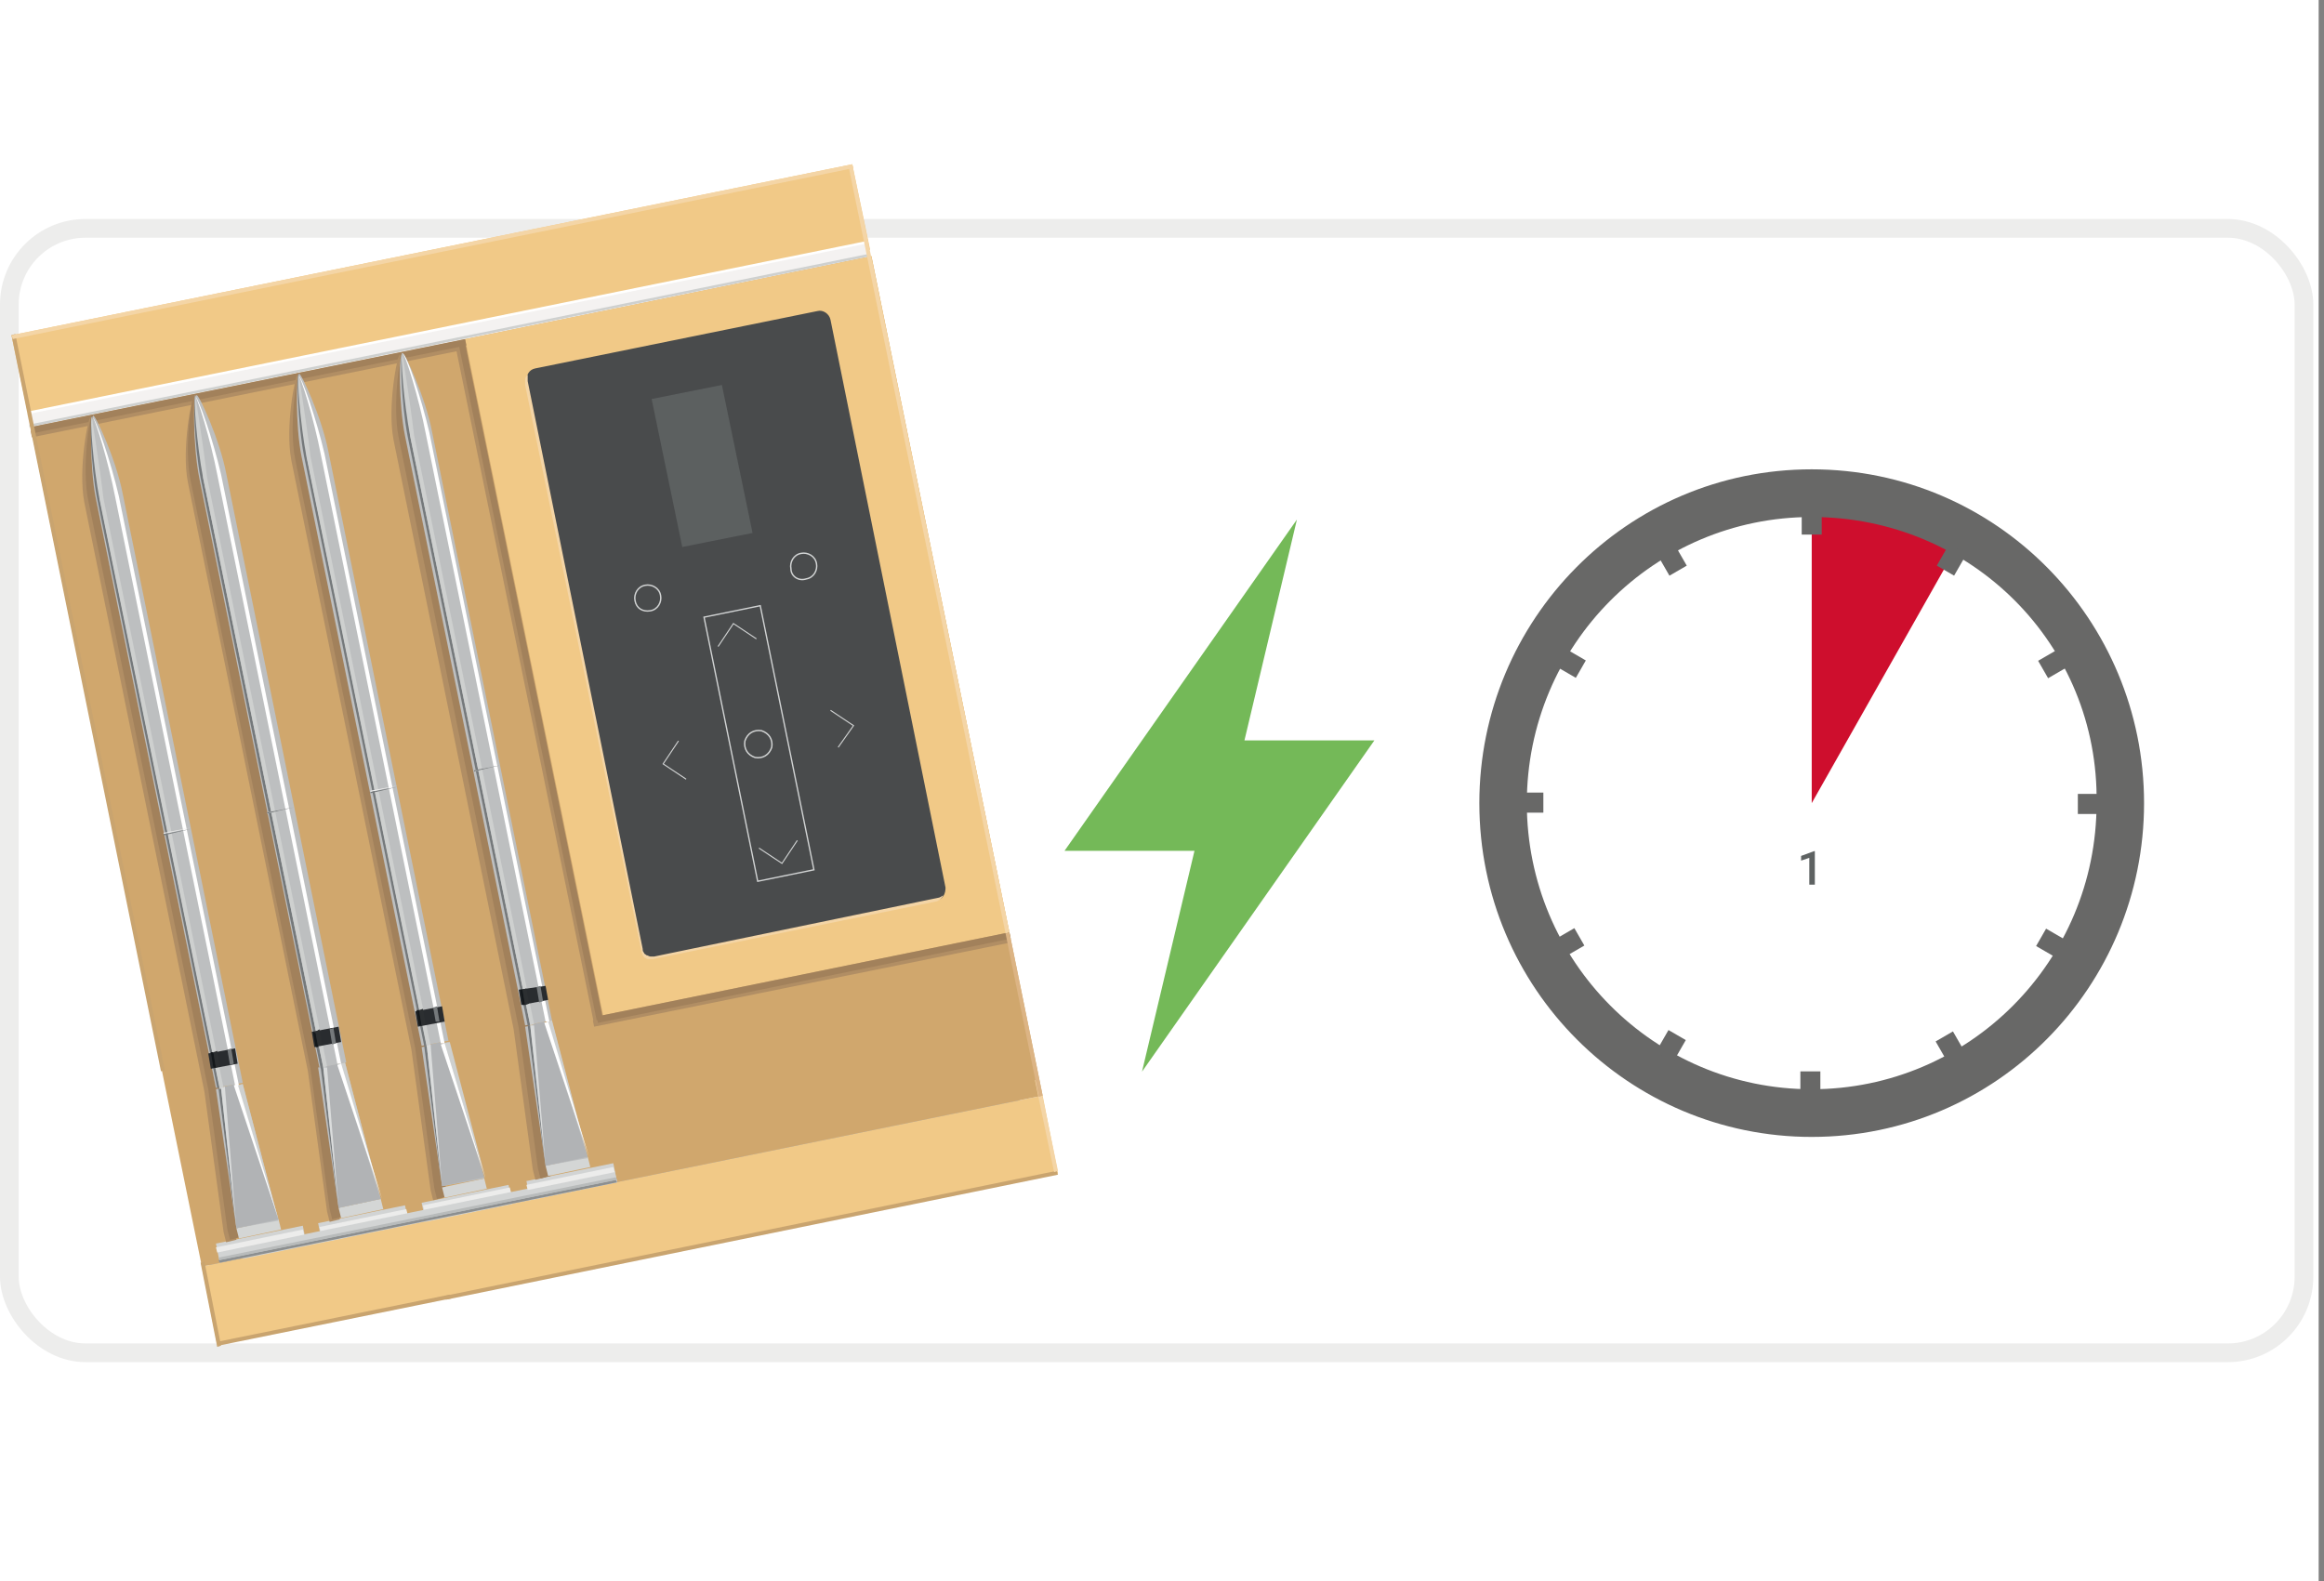 <svg width="435" height="296" viewBox="0 0 435 296" fill="none" xmlns="http://www.w3.org/2000/svg">
<rect x="0" y="0" width="435" height="296" fill="#808080" stroke="none"/>
<g clip-path="url(#clip0_6641_13187)">
<rect width="434" height="296" fill="white"/>
<rect x="1.75" y="42.75" width="429.5" height="210.5" rx="14.25" fill="white" stroke="#EDEDEC" stroke-width="3.5"/>
<path d="M339.113 92.089V150.35L367.631 99.948L359.226 95.848L339.113 92.089Z" fill="#CE0E2D"/>
<path d="M401.319 150.35C401.319 184.649 373.722 212.839 339.109 212.839C304.964 212.839 276.899 185.118 276.899 150.35C276.899 116.052 304.496 87.861 339.109 87.861C373.722 87.861 401.319 116.052 401.319 150.35ZM339.109 96.788C309.641 96.788 285.787 120.75 285.787 150.35C285.787 179.95 309.641 203.912 339.109 203.912C368.577 203.912 392.432 179.95 392.432 150.35C392.899 120.75 369.045 96.788 339.109 96.788Z" fill="#686867"/>
<path d="M340.982 95.379H337.24V100.078H340.982V95.379Z" fill="#686867"/>
<path d="M313.383 101.824L310.143 103.703L312.481 107.772L315.722 105.892L313.383 101.824Z" fill="#686867"/>
<path d="M292.78 121.293L290.909 124.548L294.959 126.897L296.83 123.642L292.78 121.293Z" fill="#686867"/>
<path d="M284.204 148.376L284.204 152.135L288.882 152.135L288.882 148.376L284.204 148.376Z" fill="#686867"/>
<path d="M290.632 176.105L292.503 179.36L296.554 177.011L294.683 173.756L290.632 176.105Z" fill="#686867"/>
<path d="M309.964 196.9L313.204 198.779L315.543 194.71L312.302 192.831L309.964 196.9Z" fill="#686867"/>
<path d="M336.988 205.268L340.73 205.268L340.73 200.569L336.988 200.569L336.988 205.268Z" fill="#686867"/>
<path d="M364.644 199.036L367.885 197.157L365.546 193.088L362.306 194.967L364.644 199.036Z" fill="#686867"/>
<path d="M385.163 179.456L387.034 176.201L382.983 173.852L381.112 177.107L385.163 179.456Z" fill="#686867"/>
<path d="M393.603 152.384L393.603 148.625L388.925 148.625L388.925 152.384L393.603 152.384Z" fill="#686867"/>
<path d="M387.412 124.614L385.541 121.359L381.49 123.708L383.361 126.963L387.412 124.614Z" fill="#686867"/>
<path d="M368.102 103.696L364.861 101.817L362.523 105.885L365.763 107.765L368.102 103.696Z" fill="#686867"/>
<path d="M339.698 165.611H338.659V160.591L337.126 161.115V160.235L339.565 159.337H339.698V165.611Z" fill="#5E6262"/>
<path fill-rule="evenodd" clip-rule="evenodd" d="M242.756 97.258L199.256 159.277H223.579L213.756 200.623L257.256 138.604H232.934L242.756 97.258Z" fill="#74B958"/>
<path d="M155.987 34.914L4.356 65.726L41.697 248.972L193.328 218.16L155.987 34.914Z" fill="#B8BBBB"/>
<path d="M37.786 237.103L195.158 205.1L198.028 219.668L40.656 251.672L37.786 237.103Z" fill="#F1C987"/>
<path d="M2.149 62.757L159.521 30.753L162.869 46.755L5.497 78.758L2.149 62.757Z" fill="#F1C987"/>
<path d="M5.018 77.326L162.39 45.322L162.868 48.188L5.736 80.192L5.018 77.326Z" fill="#F4F2F1"/>
<path d="M5.018 77.086L162.39 45.083V45.56L5.018 77.564V77.086Z" fill="white"/>
<path d="M5.737 79.952L83.706 64.189L163.109 47.949L195.158 205.1L37.786 237.103L5.737 79.952Z" fill="#D0A76D"/>
<path d="M163.109 47.949L87.054 63.473L112.884 190.054L188.939 174.53L163.109 47.949Z" fill="#F1C987"/>
<path d="M5.497 79.475L162.869 47.471V47.949L5.497 79.952V79.475Z" fill="#CED0CF"/>
<path d="M75.81 225.64L59.547 228.984L60.264 232.566L76.528 229.222L75.81 225.64Z" fill="#D2D4D4"/>
<path d="M76.052 226.356L59.788 229.7L60.027 230.655L76.291 227.312L76.052 226.356Z" fill="#ECECEB"/>
<path d="M95.184 221.819L78.92 225.162L79.638 228.745L95.901 225.401L95.184 221.819Z" fill="#D2D4D4"/>
<path d="M95.425 222.296L79.162 225.64L79.401 226.595L95.664 223.251L95.425 222.296Z" fill="#ECECEB"/>
<path d="M114.799 217.759L98.535 221.102L99.253 224.685L115.516 221.341L114.799 217.759Z" fill="#D2D4D4"/>
<path d="M115.035 219.191L44.959 233.521L45.437 235.671L115.513 221.341L115.035 219.191Z" fill="#D2D4D4"/>
<path d="M114.799 218.475L98.535 221.818L98.774 222.774L115.038 219.43L114.799 218.475Z" fill="#ECECEB"/>
<path d="M56.681 229.46L40.418 232.804L41.136 236.387L57.399 233.043L56.681 229.46Z" fill="#D2D4D4"/>
<path d="M56.681 230.178L40.418 233.521L40.657 234.477L56.92 231.133L56.681 230.178Z" fill="#ECECEB"/>
<path d="M115.274 220.864L40.893 235.91L41.132 236.388L115.513 221.341L115.274 220.864Z" fill="#8C8F90"/>
<path d="M115.274 220.386L40.893 235.432L41.132 235.91L115.513 220.864L115.274 220.386Z" fill="#B8BBBB"/>
<path d="M87.054 64.19L5.737 80.67L5.976 81.864L87.293 65.384L87.054 64.19Z" fill="#B18E64"/>
<path d="M87.054 63.473L5.737 79.952L5.976 81.146L87.293 64.667L87.054 63.473Z" fill="#A2815B"/>
<path d="M188.937 175.246L110.969 191.009L111.208 192.203L189.176 176.44L188.937 175.246Z" fill="#B18E64"/>
<path d="M112.404 191.487L86.574 65.145L85.378 65.384L111.208 191.726L112.404 191.487Z" fill="#B18E64"/>
<path d="M112.882 190.771L87.052 64.19L85.856 64.429L111.687 191.01L112.882 190.771Z" fill="#A2815B"/>
<path d="M188.939 174.53L111.688 190.293L111.927 191.487L189.178 175.724L188.939 174.53Z" fill="#A2815B"/>
<path d="M153.065 58.219L100.209 68.966C99.013 69.205 98.535 70.16 98.535 71.355L120.06 177.635C120.299 178.829 121.256 179.307 122.452 179.307L175.308 168.559C176.504 168.32 176.982 167.365 176.982 166.171L155.457 59.891C155.218 58.697 154.022 57.98 153.065 58.219Z" fill="#494B4C"/>
<path d="M121.968 74.699L135.122 72.072L140.862 99.776L127.708 102.403L121.968 74.699Z" fill="#5C6060"/>
<path d="M142.301 113.389L131.777 115.539L141.822 164.977L152.346 162.827L142.301 113.389Z" stroke="#D2D4D4" stroke-width="0.246"/>
<path d="M121.731 114.344C123.166 114.105 123.883 112.672 123.644 111.478C123.405 110.045 121.97 109.328 120.774 109.567C119.339 109.806 118.622 111.239 118.861 112.433C119.1 113.866 120.296 114.583 121.731 114.344Z" stroke="#D2D4D4" stroke-width="0.261" stroke-miterlimit="10"/>
<path d="M141.341 141.81C142.776 142.049 143.972 141.332 144.451 139.899C144.69 138.466 143.972 137.272 142.537 136.794C141.102 136.555 139.906 137.272 139.428 138.705C139.189 140.138 139.906 141.332 141.341 141.81Z" stroke="#D2D4D4" stroke-width="0.261" stroke-miterlimit="10"/>
<path d="M126.995 138.705L124.125 143.004L128.431 145.87" stroke="#D2D4D4" stroke-width="0.194"/>
<path d="M141.584 119.599L137.279 116.733L134.409 121.032" stroke="#D2D4D4" stroke-width="0.194"/>
<path d="M149.239 157.334L146.369 161.633L142.064 158.767" stroke="#D2D4D4" stroke-width="0.194"/>
<path d="M155.451 132.974L159.756 135.84L156.886 139.9" stroke="#D2D4D4" stroke-width="0.194"/>
<path d="M150.914 108.373C152.349 108.134 153.066 106.701 152.827 105.507C152.588 104.074 151.153 103.357 149.957 103.596C148.522 103.835 147.805 105.268 148.044 106.462C148.044 107.895 149.479 108.85 150.914 108.373Z" stroke="#D2D4D4" stroke-width="0.261" stroke-miterlimit="10"/>
<path d="M122.45 179.068C122.211 179.068 121.972 179.068 121.732 179.068C121.493 179.068 121.254 178.829 121.015 178.829C120.776 178.59 120.537 178.59 120.537 178.351C120.297 178.113 120.297 177.874 120.297 177.635L98.772 71.355C98.772 70.877 98.772 70.638 98.772 70.161C98.533 70.4 98.294 70.638 98.294 71.116C98.294 71.355 98.294 71.832 98.294 72.071L120.058 178.113C120.058 178.351 120.297 178.59 120.297 178.829C120.536 179.068 120.536 179.307 120.776 179.307C121.015 179.546 121.254 179.546 121.493 179.546C121.732 179.546 121.972 179.546 122.211 179.546L175.067 168.798C175.306 168.798 175.784 168.559 176.023 168.32C176.262 168.082 176.502 167.843 176.502 167.604C176.263 167.843 175.784 168.082 175.545 168.082L122.45 179.068Z" fill="#F4D5A6"/>
<path d="M2.866 62.518L2.149 62.757L30.131 200.562L30.849 200.324L2.866 62.518Z" fill="#C9A46F"/>
<path d="M38.262 236.148L37.545 236.387L40.654 252.15L41.372 251.911L38.262 236.148Z" fill="#C9A46F"/>
<path d="M84.423 243.074L84.184 242.358L40.655 251.195L40.895 251.911L84.423 243.074Z" fill="#C9A46F"/>
<path d="M198.029 219.908L197.79 219.191L83.228 242.597L83.468 243.313L198.029 219.908Z" fill="#C9A46F"/>
<path d="M159.524 30.753L158.806 30.992L188.224 174.769L188.941 174.53L159.524 30.753Z" fill="#F4D5A6"/>
<path d="M159.76 31.47L159.521 30.753L2.149 62.757L2.388 63.473L159.76 31.47Z" fill="#F4D5A6"/>
<path d="M194.438 201.996L193.72 202.234L197.308 219.43L198.025 219.192L194.438 201.996Z" fill="#F4D5A6"/>
<path d="M188.94 174.53L188.223 174.769L194.441 205.339L195.158 205.1L188.94 174.53Z" fill="#DCB484"/>
<path d="M40.176 203.906L17.694 93.566C16.737 88.312 16.737 83.058 16.976 78.042C16.498 78.042 14.585 87.834 15.781 94.044L38.262 204.384L41.85 230.655L42.328 232.566L44.242 232.088L40.176 203.906Z" fill="#B18E64"/>
<path d="M40.892 203.668L18.41 93.327C17.454 88.312 16.976 83.058 17.215 77.803C16.736 77.803 15.301 87.595 16.497 93.566L38.979 203.906L42.566 230.178L43.045 232.089L44.958 231.611L40.892 203.668Z" fill="#A2815B"/>
<path d="M52.614 230.177L52.136 228.267L44.244 229.938L44.722 231.849L52.614 230.177Z" fill="#D4D6D5"/>
<path d="M44.245 229.939L40.418 203.906L45.441 202.951L52.137 228.506L44.245 229.939Z" fill="#BDBFC0"/>
<path d="M44.24 229.939L41.849 203.428L44.001 202.951L52.133 228.267L44.24 229.939Z" fill="#B1B3B5"/>
<path d="M44.241 229.938L41.371 203.667H40.893L44.241 229.938Z" fill="#75797B"/>
<path d="M45.438 202.951L52.134 228.506L44.481 203.19L45.438 202.951Z" fill="#CED0CF"/>
<path d="M22.958 92.372C21.762 86.162 17.936 77.803 17.457 77.803C16.979 77.803 16.74 87.356 17.936 93.327L40.417 203.668L45.44 202.712L22.958 92.372Z" fill="#BDBFC0"/>
<path d="M44.002 203.19L21.52 92.849C20.324 86.64 17.693 77.803 17.215 78.042C17.932 78.042 20.802 86.64 22.237 92.849L44.719 203.19H44.002Z" fill="white"/>
<path d="M41.133 203.668L18.651 93.327C18.173 87.118 16.977 78.52 17.216 77.803C16.738 77.803 16.977 87.118 18.173 93.327L40.655 203.668H41.133Z" fill="#75797B"/>
<path d="M41.849 203.667L19.368 93.327C18.65 87.118 17.215 78.52 17.215 78.042C16.737 78.042 17.454 87.356 18.65 93.566L41.132 203.906L41.849 203.667Z" fill="#CED0CF"/>
<path d="M35.635 154.946L30.613 155.901V156.14L35.635 154.946Z" fill="#ECECEB"/>
<path d="M35.635 155.185L30.613 156.141V156.379L35.635 155.185Z" fill="#75797B"/>
<path d="M38.98 197.218L39.458 200.085L44.48 199.129L44.002 196.263" fill="#292C2F"/>
<path d="M43.285 196.263L43.764 199.129L43.046 199.368L42.568 196.502" fill="#75797B"/>
<path d="M39.458 196.98L39.936 199.846H40.414L39.936 196.98" fill="#14181B"/>
<path d="M39.936 196.98L40.414 199.846L41.132 199.607L40.654 196.741" fill="#2C2F31"/>
<path d="M44.245 229.939L41.374 203.667L42.092 203.428L44.245 229.939Z" fill="#DADCDC"/>
<path d="M52.136 228.267L44.483 202.951L43.766 203.19L52.136 228.267Z" fill="white"/>
<path d="M59.55 200.084L37.068 89.744C36.35 84.49 36.111 79.474 36.35 74.22C35.872 74.22 33.959 84.012 35.155 90.222L57.636 200.562L61.224 226.833L61.702 228.744L63.615 228.266L59.55 200.084Z" fill="#B18E64"/>
<path d="M60.029 199.846L37.547 89.506C36.59 84.49 36.112 79.236 36.351 73.982C35.873 73.982 34.438 83.774 35.633 89.745L58.115 200.085L61.703 226.357L62.181 228.267L64.094 227.79L60.029 199.846Z" fill="#A2815B"/>
<path d="M71.743 226.357L71.265 224.446L63.373 226.118L63.851 228.029L71.743 226.357Z" fill="#D4D6D5"/>
<path d="M63.373 226.118L59.547 199.847L64.569 198.892L71.266 224.447L63.373 226.118Z" fill="#BDBFC0"/>
<path d="M63.377 226.117L60.985 199.607L63.138 199.129L71.27 224.446L63.377 226.117Z" fill="#B1B3B5"/>
<path d="M63.377 226.117L60.507 199.846H60.029L63.377 226.117Z" fill="#75797B"/>
<path d="M64.57 198.892L71.267 224.447L63.614 199.13L64.57 198.892Z" fill="#CED0CF"/>
<path d="M42.327 88.551C41.131 82.341 37.304 73.982 36.826 73.982C36.108 73.982 36.108 83.535 37.304 89.506L59.786 199.846L64.808 198.891L42.327 88.551Z" fill="#BDBFC0"/>
<path d="M63.138 199.129L40.656 88.788C39.46 82.579 36.829 73.742 36.351 73.981C37.069 73.981 39.939 82.579 41.374 88.788L63.855 199.129H63.138Z" fill="white"/>
<path d="M60.507 199.846L38.025 89.506C37.547 83.296 36.351 74.698 36.59 73.982C36.111 73.982 36.351 83.296 37.547 89.506L60.028 200.085L60.507 199.846Z" fill="#75797B"/>
<path d="M61.224 199.607L38.742 89.267C38.024 83.058 36.589 74.46 36.589 73.982C36.111 73.982 36.828 83.296 38.024 89.506L60.506 199.846L61.224 199.607Z" fill="#CED0CF"/>
<path d="M55.005 151.124L49.982 152.08V152.318L55.005 151.124Z" fill="#ECECEB"/>
<path d="M55.005 151.124L49.982 152.08V152.318L55.005 151.124Z" fill="#75797B"/>
<path d="M58.353 193.159L58.831 196.025L63.854 195.07L63.376 192.204" fill="#292C2F"/>
<path d="M62.418 192.442L62.897 195.308L62.179 195.546L61.701 192.68" fill="#75797B"/>
<path d="M58.59 193.159L59.069 196.025H59.547L59.069 193.398" fill="#14181B"/>
<path d="M59.072 193.159L59.551 195.786L60.268 195.547L59.79 192.681" fill="#2C2F31"/>
<path d="M63.377 226.117L60.507 199.846H61.225L63.377 226.117Z" fill="#DADCDC"/>
<path d="M71.51 224.446L63.857 199.129L63.139 199.368L71.51 224.446Z" fill="white"/>
<path d="M78.923 196.025L56.441 85.685C55.485 80.43 55.485 75.176 55.724 70.161C55.246 70.161 53.332 79.953 54.528 86.162L77.01 196.503L80.597 222.774L81.076 224.685L82.989 224.207L78.923 196.025Z" fill="#B18E64"/>
<path d="M79.639 196.025L57.158 85.685C56.201 80.669 55.723 75.415 55.962 70.161C55.483 70.161 54.048 79.953 55.244 85.924L77.726 196.264L81.314 222.535L81.792 224.446L83.705 223.968L79.639 196.025Z" fill="#A2815B"/>
<path d="M91.121 222.534L90.642 220.624L82.75 222.296L83.228 224.206L91.121 222.534Z" fill="#D4D6D5"/>
<path d="M82.747 222.058L78.92 196.025L83.943 195.07L90.64 220.625L82.747 222.058Z" fill="#BDBFC0"/>
<path d="M82.747 222.058L80.355 195.548L82.507 195.07L90.639 220.386L82.747 222.058Z" fill="#B1B3B5"/>
<path d="M82.747 222.057L79.877 195.786H79.399L82.747 222.057Z" fill="#75797B"/>
<path d="M84.185 195.07L90.882 220.625L83.228 195.309L84.185 195.07Z" fill="#CED0CF"/>
<path d="M61.461 84.49C60.265 78.281 56.438 69.922 55.96 69.922C55.481 69.922 55.242 79.475 56.438 85.446L78.92 195.786L83.942 194.831L61.461 84.49Z" fill="#BDBFC0"/>
<path d="M82.508 195.308L60.026 84.968C58.83 78.758 56.2 69.922 55.721 70.16C56.439 70.16 59.309 78.758 60.744 84.968L83.225 195.308H82.508Z" fill="white"/>
<path d="M79.876 195.786L57.395 85.446C56.916 79.236 55.72 70.638 55.959 69.922C55.481 69.922 55.72 79.236 56.916 85.446L79.398 195.786H79.876Z" fill="#75797B"/>
<path d="M80.597 195.786L58.115 85.446C57.398 79.236 55.963 70.638 55.963 70.161C55.484 70.161 56.202 79.475 57.398 85.685L79.879 196.025L80.597 195.786Z" fill="#CED0CF"/>
<path d="M74.375 147.064L69.352 148.019V148.258L74.375 147.064Z" fill="#ECECEB"/>
<path d="M74.375 147.304L69.352 148.259V148.498L74.375 147.304Z" fill="#75797B"/>
<path d="M77.727 189.338L78.205 192.204L83.228 191.249L82.75 188.383" fill="#292C2F"/>
<path d="M81.792 188.383L82.27 191.249H81.552L81.074 188.621" fill="#75797B"/>
<path d="M77.968 189.098L78.446 191.964H78.924L78.446 189.098" fill="#14181B"/>
<path d="M78.442 189.099L78.921 191.965L79.638 191.726L79.16 188.86" fill="#2C2F31"/>
<path d="M82.751 222.058L79.881 195.786L80.598 195.548L82.751 222.058Z" fill="#DADCDC"/>
<path d="M90.88 220.624L83.227 195.308L82.509 195.547L90.88 220.624Z" fill="white"/>
<path d="M98.055 192.203L75.574 81.863C74.617 76.609 74.617 71.593 74.856 66.339C74.378 66.339 72.465 76.131 73.66 82.341L96.142 192.681L99.73 218.953L100.208 220.863L102.121 220.386L98.055 192.203Z" fill="#B18E64"/>
<path d="M99.01 191.965L76.528 81.624C75.571 76.609 75.332 71.355 75.332 66.1C74.853 66.1 73.419 75.892 74.614 81.863L97.096 192.442L100.684 218.714L101.162 220.624L103.075 220.147L99.01 191.965Z" fill="#A2815B"/>
<path d="M110.491 218.475L110.013 216.565L102.12 218.236L102.598 220.147L110.491 218.475Z" fill="#D4D6D5"/>
<path d="M102.121 218.236L98.294 192.203L103.316 191.248L110.013 216.803L102.121 218.236Z" fill="#BDBFC0"/>
<path d="M102.121 218.236L99.729 191.725L101.881 191.248L110.013 216.564L102.121 218.236Z" fill="#B1B3B5"/>
<path d="M102.125 218.236L99.255 191.964H98.776L102.125 218.236Z" fill="#75797B"/>
<path d="M103.318 191.009L110.014 216.564L102.361 191.248L103.318 191.009Z" fill="#CED0CF"/>
<path d="M80.837 80.669C79.641 74.46 75.814 66.1 75.336 66.1C74.618 66.1 74.618 75.654 75.814 81.624L98.296 191.965L103.318 191.009L80.837 80.669Z" fill="#BDBFC0"/>
<path d="M102.119 191.248L79.637 80.908C78.441 74.698 75.81 66.1 75.332 66.1C76.049 66.1 78.92 74.698 80.355 80.908L102.836 191.248H102.119Z" fill="white"/>
<path d="M99.25 191.965L76.769 81.624C76.29 75.415 75.094 66.817 75.334 66.1C74.855 66.1 75.094 75.415 76.29 81.624L98.772 191.965H99.25Z" fill="#75797B"/>
<path d="M99.971 191.726L77.489 81.386C76.771 75.176 75.336 66.578 75.336 66.1C74.858 66.1 75.576 75.415 76.771 81.624L99.253 191.965L99.971 191.726Z" fill="#CED0CF"/>
<path d="M93.752 143.243L88.73 144.198V144.437L93.752 143.243Z" fill="#ECECEB"/>
<path d="M93.752 143.243L88.73 144.198V144.437L93.752 143.243Z" fill="#75797B"/>
<path d="M97.097 185.278L97.575 188.144L102.598 187.188L102.119 184.561" fill="#292C2F"/>
<path d="M101.166 184.561L101.644 187.427L100.927 187.666L100.448 184.8" fill="#75797B"/>
<path d="M97.334 185.278L97.812 188.144H98.291L97.812 185.278" fill="#14181B"/>
<path d="M97.816 185.278L98.294 188.144L99.012 187.905L98.533 185.039" fill="#2C2F31"/>
<path d="M102.117 218.236L99.247 191.964H99.964L102.117 218.236Z" fill="#DADCDC"/>
<path d="M110.254 216.564L102.6 191.248L101.883 191.487L110.254 216.564Z" fill="white"/>
</g>
<defs>
<clipPath id="clip0_6641_13187">
<rect width="435" height="296" fill="white"/>
</clipPath>
</defs>
</svg>
